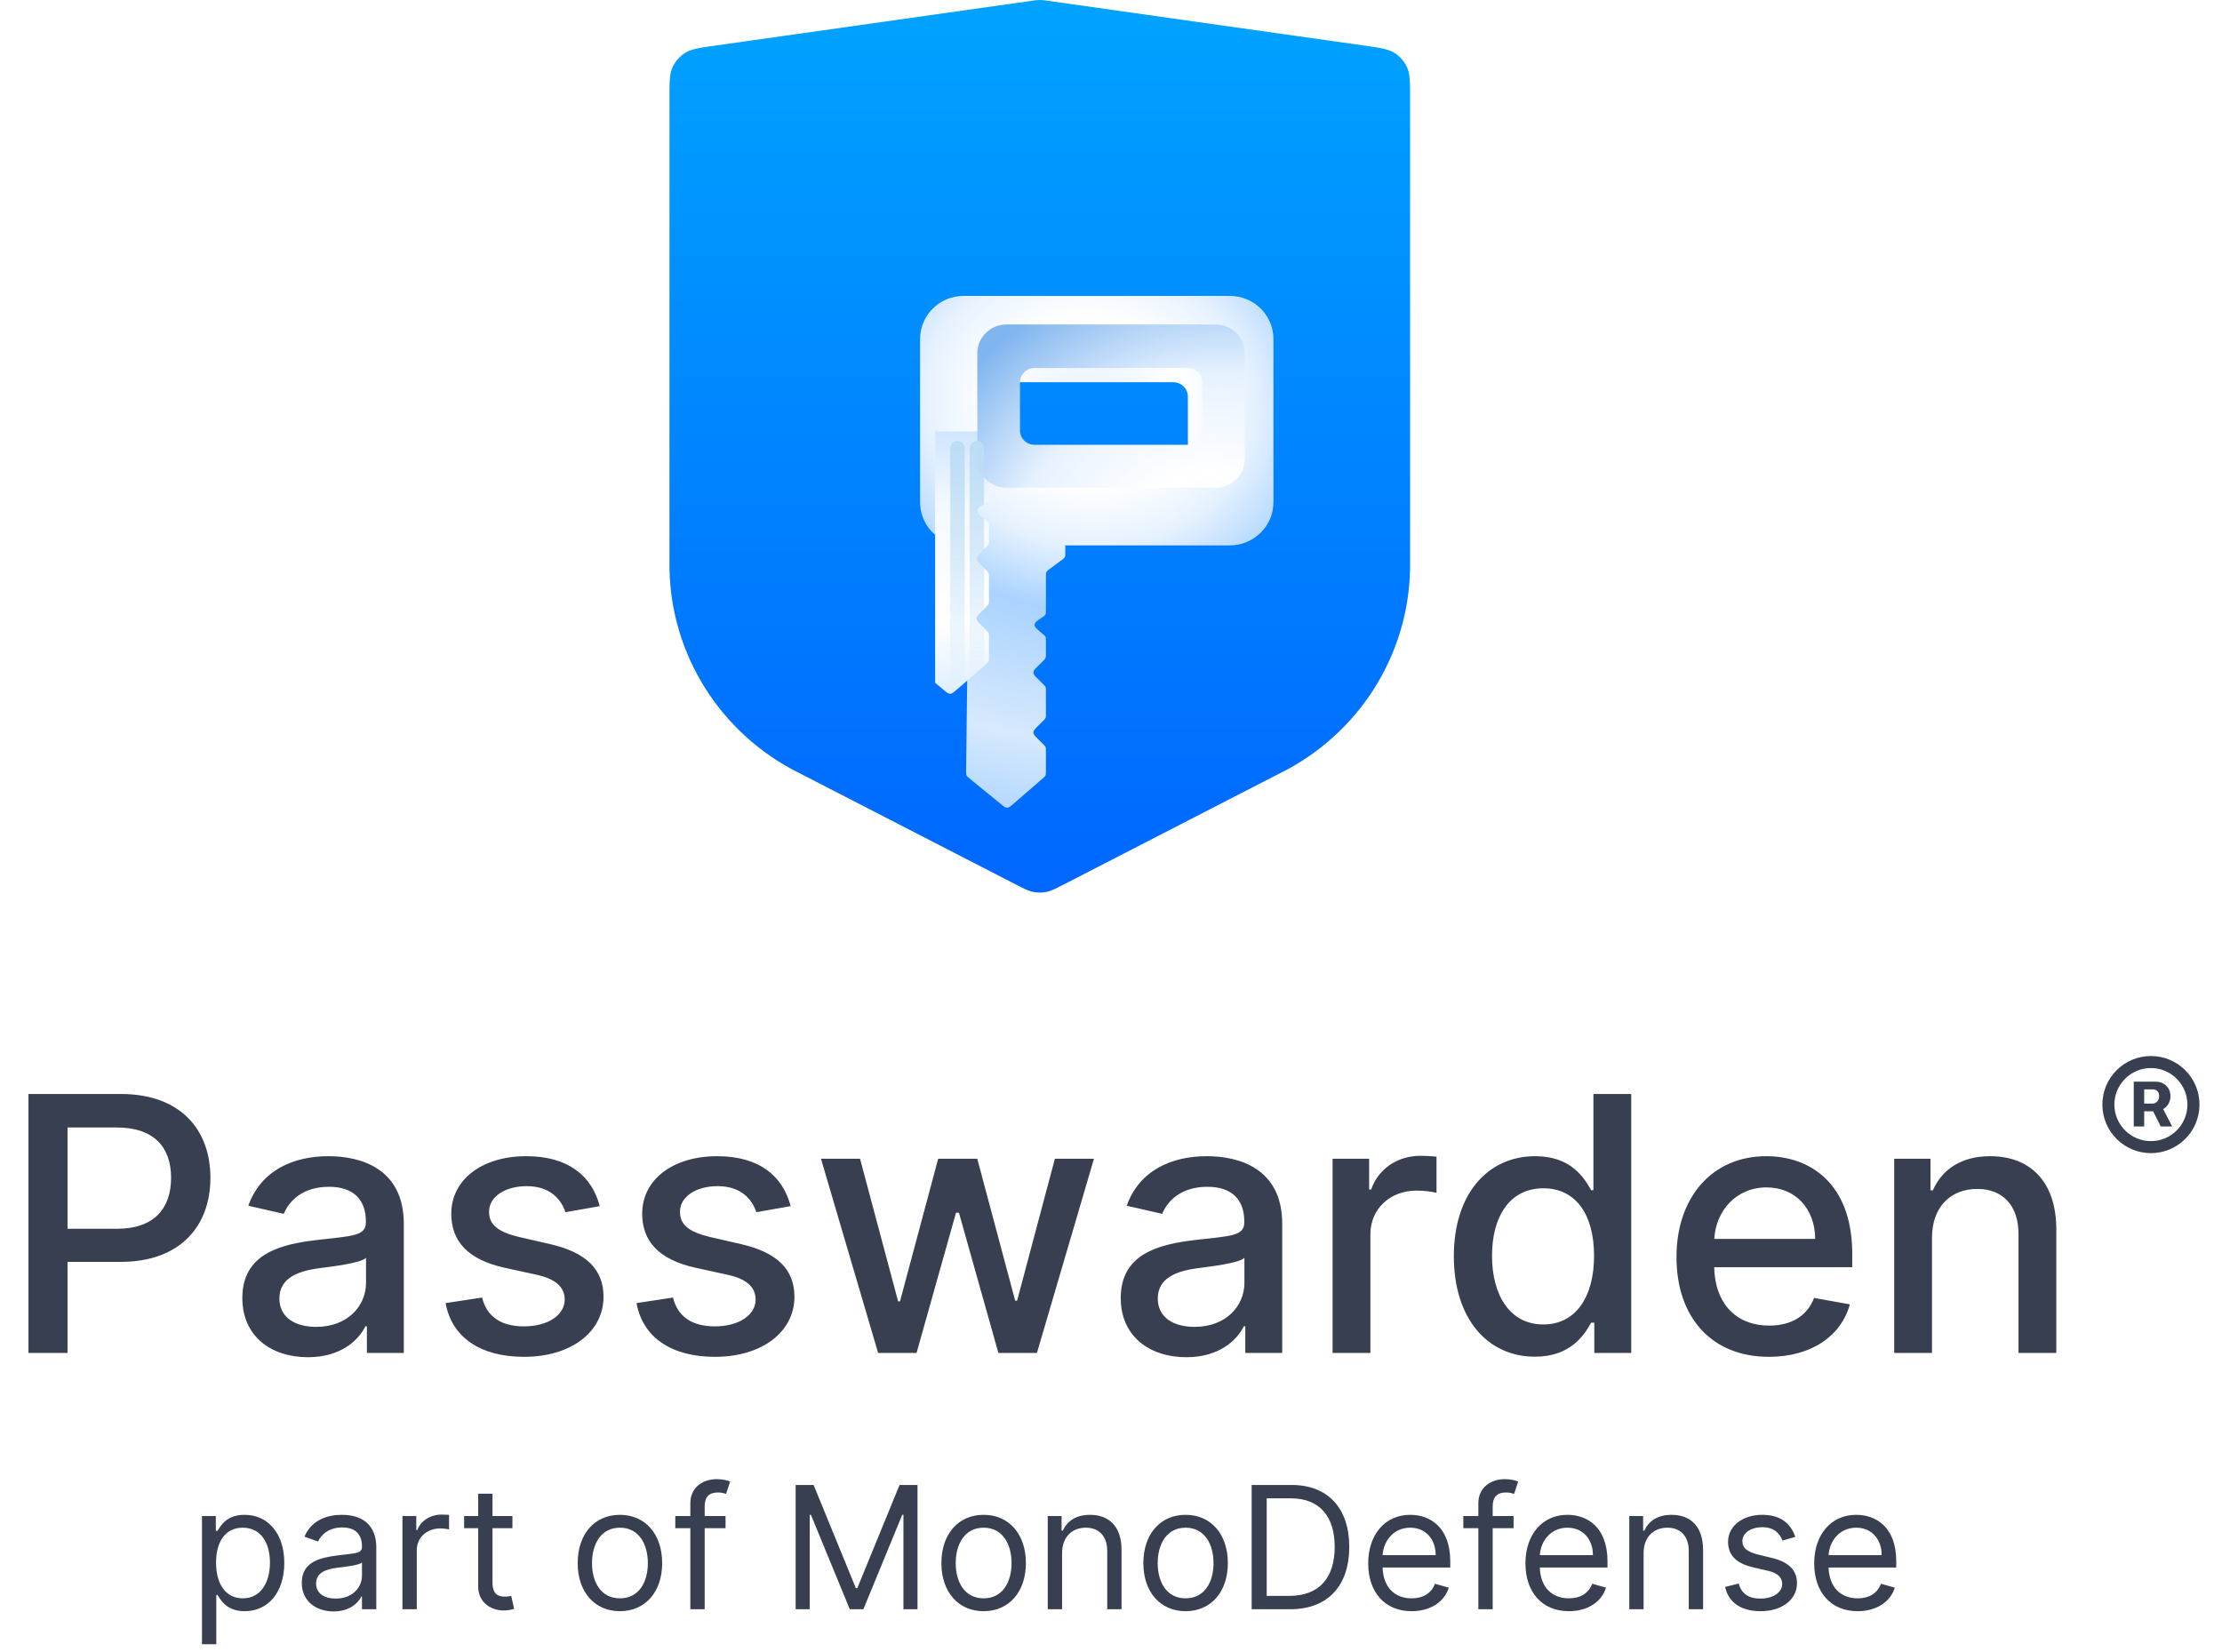 <svg width="156" height="116" viewBox="0 0 156 116" fill="none" xmlns="http://www.w3.org/2000/svg">
<path d="M151.01 80.972C152.893 80.972 154.419 79.446 154.419 77.562C154.419 75.679 152.893 74.153 151.01 74.153C149.126 74.153 147.601 75.679 147.601 77.562C147.601 79.446 149.126 80.972 151.01 80.972ZM151.01 80.128C149.591 80.128 148.445 78.977 148.445 77.562C148.445 76.148 149.591 74.997 151.01 74.997C152.425 74.997 153.571 76.148 153.571 77.562C153.571 78.981 152.425 80.128 151.01 80.128ZM149.804 79.097H150.537V78.035H151.168L151.696 79.097H152.501L151.871 77.882C152.161 77.707 152.382 77.396 152.382 76.97C152.382 76.293 151.832 75.952 151.376 75.952H149.804V79.097ZM150.537 77.494V76.493H151.146C151.33 76.493 151.589 76.608 151.589 76.97C151.589 77.32 151.338 77.494 151.134 77.494H150.537Z" fill="#383F50"/>
<path d="M1.998 95H4.741V88.608H8.469C12.686 88.608 14.773 86.06 14.773 82.704C14.773 79.357 12.704 76.818 8.478 76.818H1.998V95ZM4.741 86.282V79.171H8.185C10.902 79.171 12.012 80.644 12.012 82.704C12.012 84.764 10.902 86.282 8.221 86.282H4.741ZM21.622 95.302C23.877 95.302 25.146 94.157 25.652 93.136H25.759V95H28.351V85.945C28.351 81.976 25.226 81.186 23.06 81.186C20.592 81.186 18.319 82.18 17.432 84.666L19.926 85.234C20.317 84.267 21.311 83.335 23.096 83.335C24.809 83.335 25.688 84.231 25.688 85.776V85.838C25.688 86.806 24.694 86.788 22.243 87.072C19.66 87.374 17.014 88.049 17.014 91.147C17.014 93.828 19.03 95.302 21.622 95.302ZM22.199 93.171C20.699 93.171 19.616 92.496 19.616 91.183C19.616 89.762 20.876 89.256 22.412 89.052C23.273 88.936 25.315 88.706 25.697 88.324V90.082C25.697 91.697 24.41 93.171 22.199 93.171ZM42.105 84.693C41.555 82.571 39.895 81.186 36.947 81.186C33.867 81.186 31.683 82.811 31.683 85.225C31.683 87.161 32.855 88.448 35.411 89.016L37.72 89.522C39.034 89.815 39.646 90.401 39.646 91.254C39.646 92.31 38.519 93.136 36.779 93.136C35.19 93.136 34.169 92.452 33.849 91.112L31.283 91.502C31.727 93.917 33.734 95.275 36.796 95.275C40.09 95.275 42.372 93.526 42.372 91.058C42.372 89.132 41.147 87.942 38.643 87.365L36.477 86.868C34.977 86.513 34.328 86.007 34.337 85.084C34.328 84.036 35.465 83.29 36.974 83.29C38.625 83.29 39.389 84.204 39.7 85.119L42.105 84.693ZM55.509 84.693C54.958 82.571 53.298 81.186 50.351 81.186C47.27 81.186 45.086 82.811 45.086 85.225C45.086 87.161 46.258 88.448 48.815 89.016L51.123 89.522C52.437 89.815 53.05 90.401 53.05 91.254C53.05 92.31 51.922 93.136 50.182 93.136C48.593 93.136 47.572 92.452 47.252 91.112L44.687 91.502C45.13 93.917 47.137 95.275 50.2 95.275C53.493 95.275 55.775 93.526 55.775 91.058C55.775 89.132 54.55 87.942 52.046 87.365L49.88 86.868C48.38 86.513 47.732 86.007 47.741 85.084C47.732 84.036 48.868 83.29 50.377 83.29C52.029 83.29 52.792 84.204 53.103 85.119L55.509 84.693ZM61.65 95H64.349L67.119 85.154H67.323L70.093 95H72.8L76.804 81.364H74.061L71.407 91.334H71.273L68.61 81.364H65.867L63.186 91.378H63.053L60.38 81.364H57.637L61.65 95ZM83.292 95.302C85.547 95.302 86.816 94.157 87.322 93.136H87.429V95H90.021V85.945C90.021 81.976 86.896 81.186 84.73 81.186C82.262 81.186 79.989 82.18 79.102 84.666L81.596 85.234C81.987 84.267 82.981 83.335 84.766 83.335C86.479 83.335 87.358 84.231 87.358 85.776V85.838C87.358 86.806 86.364 86.788 83.913 87.072C81.33 87.374 78.684 88.049 78.684 91.147C78.684 93.828 80.7 95.302 83.292 95.302ZM83.869 93.171C82.369 93.171 81.285 92.496 81.285 91.183C81.285 89.762 82.546 89.256 84.082 89.052C84.943 88.936 86.985 88.706 87.367 88.324V90.082C87.367 91.697 86.079 93.171 83.869 93.171ZM93.557 95H96.211V86.673C96.211 84.888 97.587 83.601 99.469 83.601C100.02 83.601 100.641 83.698 100.854 83.761V81.222C100.588 81.186 100.064 81.159 99.727 81.159C98.129 81.159 96.762 82.065 96.265 83.53H96.123V81.364H93.557V95ZM107.768 95.266C110.254 95.266 111.23 93.748 111.71 92.878H111.932V95H114.524V76.818H111.87V83.574H111.71C111.23 82.731 110.325 81.186 107.786 81.186C104.492 81.186 102.069 83.787 102.069 88.209C102.069 92.621 104.457 95.266 107.768 95.266ZM108.354 93.002C105.984 93.002 104.75 90.916 104.75 88.182C104.75 85.474 105.957 83.441 108.354 83.441C110.671 83.441 111.914 85.332 111.914 88.182C111.914 91.049 110.645 93.002 108.354 93.002ZM124.19 95.275C127.164 95.275 129.268 93.81 129.872 91.591L127.359 91.138C126.88 92.425 125.726 93.082 124.217 93.082C121.944 93.082 120.417 91.609 120.346 88.981H130.04V88.04C130.04 83.113 127.093 81.186 124.003 81.186C120.204 81.186 117.7 84.08 117.7 88.271C117.7 92.505 120.168 95.275 124.19 95.275ZM120.355 86.992C120.461 85.057 121.864 83.379 124.021 83.379C126.081 83.379 127.43 84.906 127.439 86.992H120.355ZM135.64 86.903C135.64 84.728 136.972 83.485 138.818 83.485C140.621 83.485 141.713 84.666 141.713 86.646V95H144.367V86.326C144.367 82.953 142.512 81.186 139.724 81.186C137.673 81.186 136.333 82.136 135.702 83.583H135.534V81.364H132.986V95H135.64V86.903Z" fill="#383F50"/>
<path d="M14.18 115.455H15.186V111.994H15.271C15.493 112.352 15.919 113.136 17.18 113.136C18.817 113.136 19.959 111.824 19.959 109.744C19.959 107.682 18.817 106.369 17.163 106.369C15.885 106.369 15.493 107.153 15.271 107.494H15.152V106.455H14.18V115.455ZM15.169 109.727C15.169 108.261 15.817 107.273 17.044 107.273C18.322 107.273 18.953 108.347 18.953 109.727C18.953 111.125 18.305 112.233 17.044 112.233C15.834 112.233 15.169 111.21 15.169 109.727ZM23.419 113.153C24.561 113.153 25.157 112.54 25.362 112.114H25.413V113H26.419V108.688C26.419 106.608 24.834 106.369 23.998 106.369C23.01 106.369 21.885 106.71 21.373 107.903L22.328 108.244C22.549 107.767 23.074 107.256 24.032 107.256C24.957 107.256 25.413 107.746 25.413 108.585V108.619C25.413 109.105 24.919 109.062 23.726 109.216C22.511 109.374 21.186 109.642 21.186 111.142C21.186 112.42 22.174 113.153 23.419 113.153ZM23.572 112.25C22.771 112.25 22.192 111.892 22.192 111.193C22.192 110.426 22.89 110.188 23.674 110.085C24.101 110.034 25.243 109.915 25.413 109.71V110.631C25.413 111.449 24.765 112.25 23.572 112.25ZM28.254 113H29.26V108.858C29.26 107.972 29.959 107.324 30.913 107.324C31.182 107.324 31.459 107.375 31.527 107.392V106.369C31.412 106.361 31.148 106.352 30.999 106.352C30.215 106.352 29.533 106.795 29.294 107.443H29.226V106.455H28.254V113ZM35.976 106.455H34.578V104.886H33.573V106.455H32.584V107.307H33.573V111.398C33.573 112.54 34.493 113.085 35.345 113.085C35.72 113.085 35.959 113.017 36.095 112.966L35.891 112.062C35.806 112.08 35.669 112.114 35.448 112.114C35.004 112.114 34.578 111.977 34.578 111.125V107.307H35.976V106.455ZM43.523 113.136C45.296 113.136 46.489 111.79 46.489 109.761C46.489 107.716 45.296 106.369 43.523 106.369C41.75 106.369 40.557 107.716 40.557 109.761C40.557 111.79 41.75 113.136 43.523 113.136ZM43.523 112.233C42.176 112.233 41.563 111.074 41.563 109.761C41.563 108.449 42.176 107.273 43.523 107.273C44.87 107.273 45.483 108.449 45.483 109.761C45.483 111.074 44.87 112.233 43.523 112.233ZM50.939 106.455H49.473V105.79C49.473 105.142 49.746 104.801 50.41 104.801C50.7 104.801 50.871 104.869 50.973 104.903L51.263 104.034C51.109 103.966 50.802 103.864 50.308 103.864C49.371 103.864 48.467 104.426 48.467 105.551V106.455H47.41V107.307H48.467V113H49.473V107.307H50.939V106.455ZM55.86 104.273V113H56.848V106.369H56.933L59.661 113H60.615L63.343 106.369H63.428V113H64.416V104.273H63.155L60.189 111.517H60.087L57.121 104.273H55.86ZM69.058 113.136C70.831 113.136 72.024 111.79 72.024 109.761C72.024 107.716 70.831 106.369 69.058 106.369C67.285 106.369 66.092 107.716 66.092 109.761C66.092 111.79 67.285 113.136 69.058 113.136ZM69.058 112.233C67.712 112.233 67.098 111.074 67.098 109.761C67.098 108.449 67.712 107.273 69.058 107.273C70.405 107.273 71.018 108.449 71.018 109.761C71.018 111.074 70.405 112.233 69.058 112.233ZM74.565 109.062C74.565 107.92 75.272 107.273 76.235 107.273C77.168 107.273 77.735 107.882 77.735 108.909V113H78.741V108.841C78.741 107.17 77.85 106.369 76.525 106.369C75.536 106.369 74.923 106.812 74.616 107.477H74.531V106.455H73.559V113H74.565V109.062ZM83.238 113.136C85.01 113.136 86.204 111.79 86.204 109.761C86.204 107.716 85.01 106.369 83.238 106.369C81.465 106.369 80.272 107.716 80.272 109.761C80.272 111.79 81.465 113.136 83.238 113.136ZM83.238 112.233C81.891 112.233 81.278 111.074 81.278 109.761C81.278 108.449 81.891 107.273 83.238 107.273C84.584 107.273 85.198 108.449 85.198 109.761C85.198 111.074 84.584 112.233 83.238 112.233ZM90.568 113C93.228 113 94.728 111.347 94.728 108.619C94.728 105.909 93.228 104.273 90.688 104.273H87.875V113H90.568ZM88.932 112.062V105.21H90.62C92.665 105.21 93.705 106.506 93.705 108.619C93.705 110.75 92.665 112.062 90.5 112.062H88.932ZM99.108 113.136C100.438 113.136 101.409 112.472 101.716 111.483L100.744 111.21C100.489 111.892 99.897 112.233 99.108 112.233C97.928 112.233 97.114 111.47 97.067 110.068H101.818V109.642C101.818 107.205 100.369 106.369 99.006 106.369C97.233 106.369 96.057 107.767 96.057 109.778C96.057 111.79 97.216 113.136 99.108 113.136ZM97.067 109.199C97.135 108.18 97.855 107.273 99.006 107.273C100.097 107.273 100.796 108.091 100.796 109.199H97.067ZM106.263 106.455H104.797V105.79C104.797 105.142 105.07 104.801 105.735 104.801C106.024 104.801 106.195 104.869 106.297 104.903L106.587 104.034C106.433 103.966 106.127 103.864 105.632 103.864C104.695 103.864 103.791 104.426 103.791 105.551V106.455H102.735V107.307H103.791V113H104.797V107.307H106.263V106.455ZM110.147 113.136C111.477 113.136 112.448 112.472 112.755 111.483L111.784 111.21C111.528 111.892 110.936 112.233 110.147 112.233C108.967 112.233 108.153 111.47 108.106 110.068H112.857V109.642C112.857 107.205 111.409 106.369 110.045 106.369C108.272 106.369 107.096 107.767 107.096 109.778C107.096 111.79 108.255 113.136 110.147 113.136ZM108.106 109.199C108.174 108.18 108.894 107.273 110.045 107.273C111.136 107.273 111.835 108.091 111.835 109.199H108.106ZM115.393 109.062C115.393 107.92 116.1 107.273 117.063 107.273C117.997 107.273 118.563 107.882 118.563 108.909V113H119.569V108.841C119.569 107.17 118.678 106.369 117.353 106.369C116.365 106.369 115.751 106.812 115.444 107.477H115.359V106.455H114.387V113H115.393V109.062ZM126.043 107.92C125.728 106.991 125.02 106.369 123.725 106.369C122.344 106.369 121.322 107.153 121.322 108.261C121.322 109.165 121.858 109.77 123.06 110.051L124.151 110.307C124.812 110.46 125.123 110.776 125.123 111.227C125.123 111.79 124.526 112.25 123.589 112.25C122.766 112.25 122.251 111.896 122.072 111.193L121.117 111.432C121.351 112.544 122.268 113.136 123.606 113.136C125.127 113.136 126.162 112.305 126.162 111.176C126.162 110.264 125.591 109.689 124.424 109.403L123.452 109.165C122.677 108.973 122.327 108.713 122.327 108.21C122.327 107.648 122.924 107.239 123.725 107.239C124.603 107.239 124.965 107.724 125.14 108.176L126.043 107.92ZM130.421 113.136C131.75 113.136 132.722 112.472 133.029 111.483L132.057 111.21C131.801 111.892 131.209 112.233 130.421 112.233C129.24 112.233 128.426 111.47 128.379 110.068H133.131V109.642C133.131 107.205 131.682 106.369 130.318 106.369C128.546 106.369 127.369 107.767 127.369 109.778C127.369 111.79 128.529 113.136 130.421 113.136ZM128.379 109.199C128.448 108.18 129.168 107.273 130.318 107.273C131.409 107.273 132.108 108.091 132.108 109.199H128.379Z" fill="#383F50"/>
<path d="M73.538 0.052C73.337 0.024 73.236 0.009 73.135 0.004C73.045 -0.001 72.955 -0.001 72.865 0.004C72.764 0.009 72.663 0.024 72.462 0.052L50.27 3.193C49.111 3.357 48.532 3.439 48.096 3.717C47.712 3.961 47.407 4.31 47.217 4.721C47.002 5.188 47.002 5.768 47.002 6.929V39.404C46.956 42.374 47.727 45.3 49.233 47.87C50.739 50.439 52.922 52.556 55.55 53.993L71.246 62.071C71.888 62.401 72.209 62.567 72.547 62.632C72.846 62.689 73.154 62.689 73.453 62.632C73.791 62.567 74.112 62.401 74.754 62.071L90.45 53.993C93.078 52.556 95.261 50.439 96.767 47.87C98.273 45.3 99.044 42.374 98.998 39.404V6.929C98.998 5.768 98.998 5.188 98.783 4.721C98.593 4.31 98.288 3.961 97.904 3.717C97.468 3.439 96.889 3.357 95.73 3.193L73.538 0.052Z" fill="url(#paint0_linear)"/>
<g filter="url(#filter0_ddii)">
<path fill-rule="evenodd" clip-rule="evenodd" d="M60.595 15.809C60.595 14.135 61.964 12.778 63.654 12.778H82.347C84.036 12.778 85.405 14.135 85.405 15.809V27.264C85.405 28.938 84.036 30.296 82.347 30.296H70.791V30.801C70.791 30.966 70.791 31.049 70.755 31.12C70.719 31.191 70.653 31.241 70.519 31.34L69.703 31.946C69.57 32.045 69.503 32.095 69.467 32.166C69.431 32.237 69.431 32.32 69.431 32.485V34.834C69.431 34.996 69.431 35.078 69.397 35.148C69.393 35.156 69.389 35.163 69.385 35.17C69.345 35.237 69.277 35.282 69.14 35.373C68.821 35.584 68.661 35.689 68.642 35.842C68.64 35.858 68.639 35.874 68.639 35.89C68.642 36.044 68.79 36.166 69.085 36.41L69.187 36.494C69.307 36.594 69.367 36.644 69.399 36.711C69.431 36.779 69.431 36.857 69.431 37.012V37.934C69.431 38.071 69.431 38.14 69.406 38.202C69.38 38.264 69.331 38.312 69.233 38.41L68.892 38.747C68.666 38.971 68.553 39.084 68.553 39.223C68.553 39.362 68.666 39.475 68.892 39.699L69.232 40.036C69.331 40.134 69.38 40.182 69.406 40.245C69.431 40.306 69.431 40.375 69.431 40.513V42.145C69.431 42.282 69.431 42.351 69.406 42.413C69.38 42.475 69.331 42.523 69.233 42.621L68.892 42.958C68.666 43.182 68.553 43.295 68.553 43.434C68.553 43.574 68.666 43.686 68.892 43.91L69.232 44.247C69.331 44.345 69.38 44.394 69.406 44.456C69.431 44.517 69.431 44.586 69.431 44.724V46.16C69.431 46.311 69.431 46.386 69.401 46.452C69.371 46.519 69.314 46.568 69.199 46.667L67.147 48.448C66.939 48.627 66.836 48.717 66.711 48.719C66.586 48.721 66.48 48.634 66.267 48.461L64.075 46.671C63.952 46.571 63.89 46.52 63.857 46.45C63.825 46.381 63.825 46.302 63.827 46.143L63.99 32.463C63.992 32.308 63.993 32.231 63.962 32.163C63.93 32.095 63.871 32.044 63.752 31.944L63.041 31.34C62.925 31.24 62.866 31.191 62.835 31.124C62.804 31.057 62.804 30.98 62.804 30.828V30.296C62.804 30.253 62.804 30.214 62.804 30.177C61.528 29.812 60.595 28.646 60.595 27.264V15.809ZM66.609 19.852C66.609 19.294 67.066 18.842 67.629 18.842H78.378C78.941 18.842 79.397 19.294 79.397 19.852V23.221C79.397 23.779 78.941 24.232 78.378 24.232H67.629C67.066 24.232 66.609 23.779 66.609 23.221V19.852Z" fill="url(#paint1_radial)"/>
</g>
<path d="M70.791 30.801V30.296H65.653V47.946L66.267 48.461L66.268 48.462C66.48 48.635 66.586 48.721 66.711 48.719C66.836 48.718 66.939 48.628 67.147 48.448L69.199 46.668L69.201 46.666C69.314 46.568 69.371 46.519 69.401 46.452C69.431 46.386 69.431 46.311 69.431 46.16V44.724C69.431 44.586 69.431 44.517 69.406 44.456C69.38 44.394 69.331 44.345 69.232 44.248L68.892 43.911C68.666 43.686 68.552 43.574 68.552 43.434C68.552 43.295 68.666 43.182 68.892 42.958L69.232 42.621C69.331 42.524 69.38 42.475 69.406 42.413C69.431 42.351 69.431 42.282 69.431 42.145V40.513C69.431 40.375 69.431 40.306 69.406 40.245C69.38 40.183 69.331 40.134 69.232 40.036L68.892 39.7C68.666 39.475 68.552 39.363 68.552 39.223C68.552 39.084 68.666 38.971 68.892 38.747L69.232 38.41C69.331 38.312 69.38 38.264 69.406 38.202C69.431 38.14 69.431 38.071 69.431 37.934V37.012C69.431 36.857 69.431 36.779 69.399 36.711C69.367 36.644 69.307 36.594 69.187 36.495L69.084 36.41C68.789 36.166 68.642 36.044 68.639 35.891C68.639 35.874 68.64 35.858 68.642 35.843C68.661 35.69 68.82 35.584 69.139 35.373L69.14 35.373C69.277 35.283 69.345 35.237 69.385 35.17C69.389 35.163 69.393 35.156 69.397 35.148C69.431 35.078 69.431 34.997 69.431 34.834V32.486C69.431 32.32 69.431 32.237 69.467 32.166C69.503 32.095 69.57 32.046 69.703 31.947L70.519 31.34C70.652 31.241 70.719 31.191 70.755 31.12C70.791 31.049 70.791 30.966 70.791 30.801Z" fill="url(#paint2_linear)"/>
<g filter="url(#filter1_ii)">
<path fill-rule="evenodd" clip-rule="evenodd" d="M65.653 15.786C64.526 15.786 63.614 16.691 63.614 17.808V25.227C63.614 26.343 64.526 27.248 65.653 27.248H80.354C81.48 27.248 82.393 26.343 82.393 25.227V17.808C82.393 16.691 81.48 15.786 80.354 15.786H65.653ZM67.629 18.842C67.066 18.842 66.609 19.294 66.609 19.852V23.221C66.609 23.779 67.066 24.232 67.629 24.232H78.386C78.949 24.232 79.405 23.779 79.405 23.221V19.852C79.405 19.294 78.949 18.842 78.386 18.842H67.629Z" fill="url(#paint3_radial)"/>
</g>
<path fill-rule="evenodd" clip-rule="evenodd" d="M69.092 46.761L68.072 47.646V31.643V31.475C68.072 31.196 68.3 30.97 68.582 30.97C68.863 30.97 69.092 31.196 69.092 31.475V31.643V31.98V35.405L68.79 35.604C68.602 35.729 68.587 35.999 68.762 36.143L69.092 36.416V38.55L68.652 38.985C68.519 39.117 68.519 39.33 68.652 39.462L69.092 39.897V42.761L68.652 43.196C68.519 43.328 68.519 43.541 68.652 43.673L69.092 44.108V46.761Z" fill="url(#paint4_linear)"/>
<path fill-rule="evenodd" clip-rule="evenodd" d="M67.732 31.643V31.475C67.732 31.196 67.504 30.97 67.222 30.97C66.941 30.97 66.713 31.196 66.713 31.475V31.643V48.725C66.795 48.725 66.874 48.695 66.935 48.641L67.732 47.937V31.98V31.643Z" fill="url(#paint5_linear)"/>
<defs>
<filter id="filter0_ddii" x="55.595" y="9.778" width="34.811" height="45.942" filterUnits="userSpaceOnUse" color-interpolation-filters="sRGB">
<feFlood flood-opacity="0" result="BackgroundImageFix"/>
<feColorMatrix in="SourceAlpha" type="matrix" values="0 0 0 0 0 0 0 0 0 0 0 0 0 0 0 0 0 0 127 0"/>
<feOffset dy="2"/>
<feGaussianBlur stdDeviation="2.5"/>
<feColorMatrix type="matrix" values="0 0 0 0 0 0 0 0 0 0.122 0 0 0 0 0.254 0 0 0 0.15 0"/>
<feBlend mode="normal" in2="BackgroundImageFix" result="effect1_dropShadow"/>
<feColorMatrix in="SourceAlpha" type="matrix" values="0 0 0 0 0 0 0 0 0 0 0 0 0 0 0 0 0 0 127 0"/>
<feOffset dy="2"/>
<feGaussianBlur stdDeviation="2.5"/>
<feColorMatrix type="matrix" values="0 0 0 0 0 0 0 0 0 0.122 0 0 0 0 0.254 0 0 0 0.1 0"/>
<feBlend mode="normal" in2="effect1_dropShadow" result="effect2_dropShadow"/>
<feBlend mode="normal" in="SourceGraphic" in2="effect2_dropShadow" result="shape"/>
<feColorMatrix in="SourceAlpha" type="matrix" values="0 0 0 0 0 0 0 0 0 0 0 0 0 0 0 0 0 0 127 0" result="hardAlpha"/>
<feOffset dx="2" dy="2"/>
<feGaussianBlur stdDeviation="2.5"/>
<feComposite in2="hardAlpha" operator="arithmetic" k2="-1" k3="1"/>
<feColorMatrix type="matrix" values="0 0 0 0 1 0 0 0 0 1 0 0 0 0 1 0 0 0 0.2 0"/>
<feBlend mode="normal" in2="shape" result="effect3_innerShadow"/>
<feColorMatrix in="SourceAlpha" type="matrix" values="0 0 0 0 0 0 0 0 0 0 0 0 0 0 0 0 0 0 127 0" result="hardAlpha"/>
<feOffset dx="2" dy="2"/>
<feGaussianBlur stdDeviation="2.5"/>
<feComposite in2="hardAlpha" operator="arithmetic" k2="-1" k3="1"/>
<feColorMatrix type="matrix" values="0 0 0 0 1 0 0 0 0 1 0 0 0 0 1 0 0 0 0.2 0"/>
<feBlend mode="normal" in2="effect3_innerShadow" result="effect4_innerShadow"/>
</filter>
<filter id="filter1_ii" x="63.614" y="15.786" width="23.779" height="16.462" filterUnits="userSpaceOnUse" color-interpolation-filters="sRGB">
<feFlood flood-opacity="0" result="BackgroundImageFix"/>
<feBlend mode="normal" in="SourceGraphic" in2="BackgroundImageFix" result="shape"/>
<feColorMatrix in="SourceAlpha" type="matrix" values="0 0 0 0 0 0 0 0 0 0 0 0 0 0 0 0 0 0 127 0" result="hardAlpha"/>
<feOffset dy="2"/>
<feGaussianBlur stdDeviation="2.5"/>
<feComposite in2="hardAlpha" operator="arithmetic" k2="-1" k3="1"/>
<feColorMatrix type="matrix" values="0 0 0 0 1 0 0 0 0 1 0 0 0 0 1 0 0 0 0.4 0"/>
<feBlend mode="normal" in2="shape" result="effect1_innerShadow"/>
<feColorMatrix in="SourceAlpha" type="matrix" values="0 0 0 0 0 0 0 0 0 0 0 0 0 0 0 0 0 0 127 0" result="hardAlpha"/>
<feOffset dx="5" dy="5"/>
<feGaussianBlur stdDeviation="5"/>
<feComposite in2="hardAlpha" operator="arithmetic" k2="-1" k3="1"/>
<feColorMatrix type="matrix" values="0 0 0 0 1 0 0 0 0 1 0 0 0 0 1 0 0 0 0.4 0"/>
<feBlend mode="normal" in2="effect1_innerShadow" result="effect2_innerShadow"/>
</filter>
<linearGradient id="paint0_linear" x1="73" y1="-0.024" x2="73" y2="62.974" gradientUnits="userSpaceOnUse">
<stop stop-color="#00A3FF"/>
<stop offset="1" stop-color="#0066FF"/>
</linearGradient>
<radialGradient id="paint1_radial" cx="0" cy="0" r="1" gradientUnits="userSpaceOnUse" gradientTransform="translate(72.462 20.238) rotate(98.297) scale(31.669 36.584)">
<stop stop-color="#E7F2FF"/>
<stop offset="0.188" stop-color="white"/>
<stop offset="0.314" stop-color="#E7F2FF"/>
<stop offset="0.466" stop-color="#AAD3FF"/>
<stop offset="0.754" stop-color="#D7E9FD"/>
<stop offset="1" stop-color="#A2D1FF"/>
</radialGradient>
<linearGradient id="paint2_linear" x1="68.182" y1="30.241" x2="67.941" y2="56.953" gradientUnits="userSpaceOnUse">
<stop stop-color="#CFE5FF"/>
<stop offset="0.193" stop-color="#F4F9FF"/>
<stop offset="0.506" stop-color="white"/>
<stop offset="1" stop-color="#AAD3FF"/>
</linearGradient>
<radialGradient id="paint3_radial" cx="0" cy="0" r="1" gradientUnits="userSpaceOnUse" gradientTransform="translate(79.168 31.651) rotate(-120.415) scale(21.076 24.005)">
<stop stop-color="#E7F2FF"/>
<stop offset="0.243" stop-color="white"/>
<stop offset="0.567" stop-color="#E7F2FF"/>
<stop offset="0.953" stop-color="#80B5EF"/>
</radialGradient>
<linearGradient id="paint4_linear" x1="68.582" y1="30.97" x2="68.582" y2="48.488" gradientUnits="userSpaceOnUse">
<stop stop-color="#BCDDF5"/>
<stop offset="1" stop-color="#BBDCF6" stop-opacity="0"/>
</linearGradient>
<linearGradient id="paint5_linear" x1="67.222" y1="30.97" x2="67.222" y2="48.725" gradientUnits="userSpaceOnUse">
<stop stop-color="#BCDDF5"/>
<stop offset="1" stop-color="#BBDCF6" stop-opacity="0"/>
</linearGradient>
</defs>
</svg>
